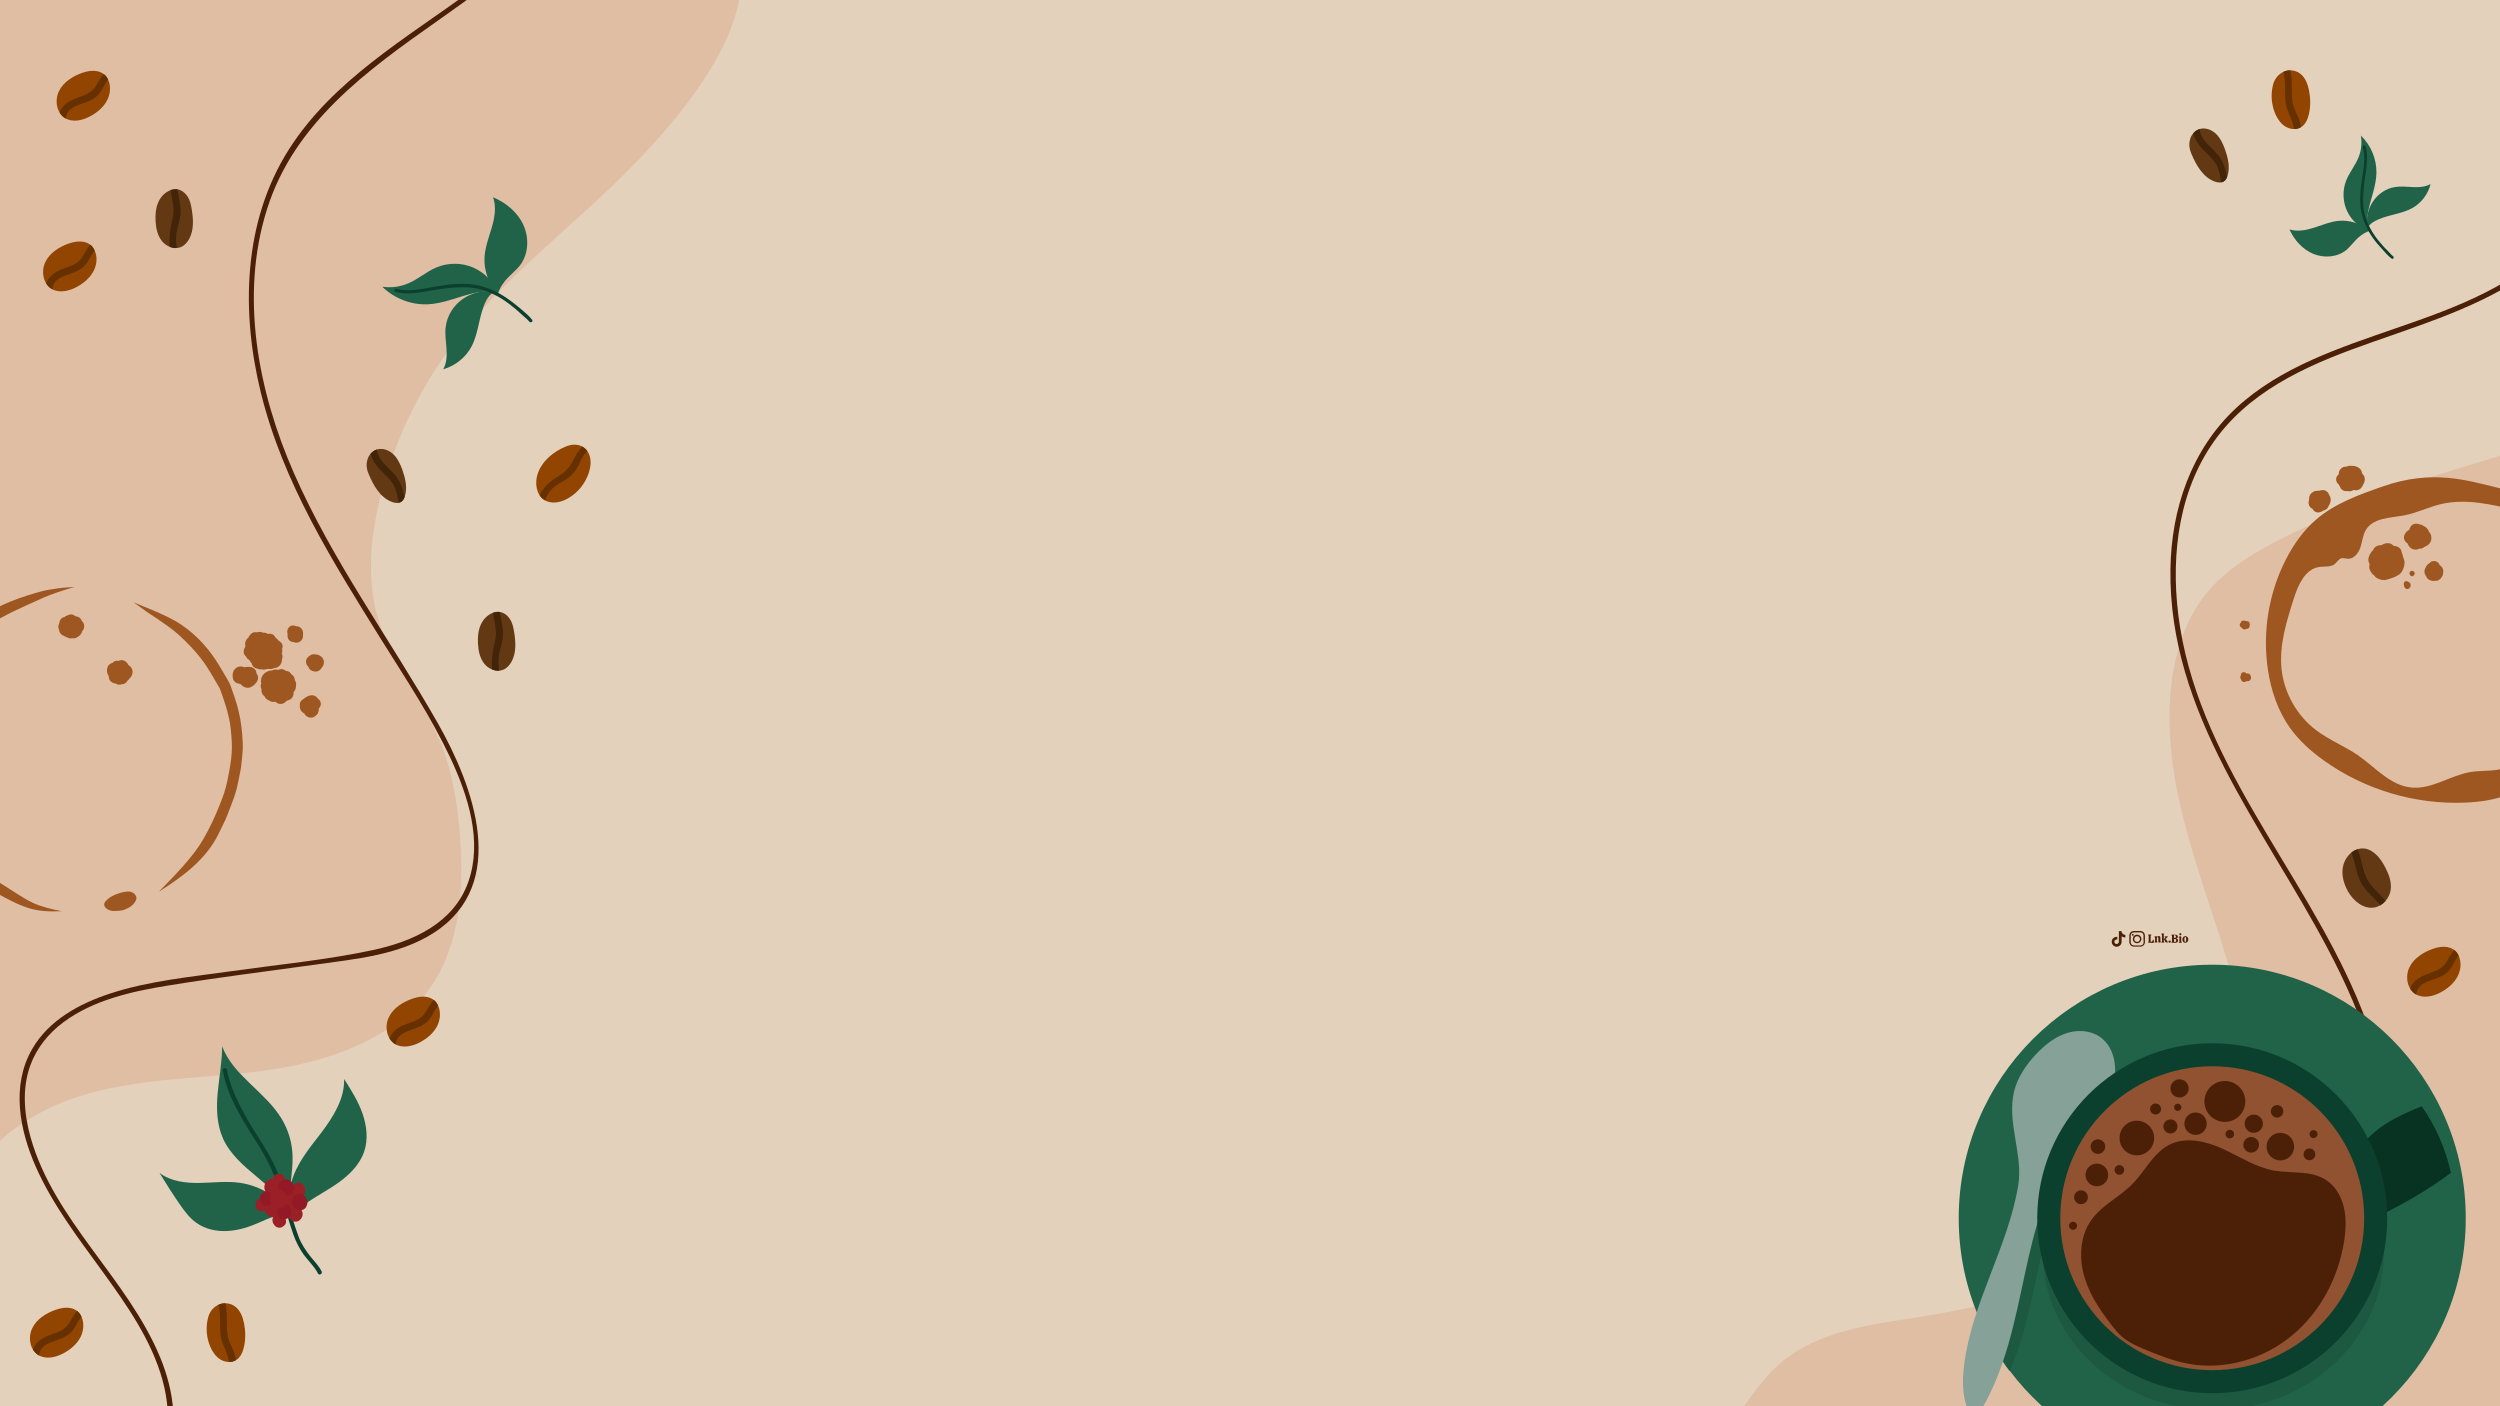 <?xml version="1.0" encoding="utf-8"?>
<!-- Generator: Adobe Illustrator 26.2.1, SVG Export Plug-In . SVG Version: 6.00 Build 0)  -->
<svg version="1.1" id="Layer_2_00000118398579397347052050000011679504939317127343_"
	 xmlns="http://www.w3.org/2000/svg" xmlns:xlink="http://www.w3.org/1999/xlink" x="0px" y="0px" viewBox="0 0 1920 1080"
	 style="enable-background:new 0 0 1920 1080;" xml:space="preserve">
<style type="text/css">
	.st0{clip-path:url(#XMLID_00000129165634709915972560000016991951656486844350_);}
	.st1{fill:#4C2007;}
	.st2{fill:#DFBEA4;}
	.st3{fill:#9E5720;}
	.st4{fill:none;}
	.st5{fill:#914500;}
	.st6{clip-path:url(#SVGID_00000018195417227411388850000007162028632600952715_);}
	.st7{fill:#663000;}
	.st8{clip-path:url(#SVGID_00000073721200077241618940000005806714367574151832_);}
	.st9{clip-path:url(#SVGID_00000164483318533014682850000005033781952020546220_);}
	.st10{fill:#633914;}
	.st11{clip-path:url(#SVGID_00000109722289017741384090000011974058769397705130_);}
	.st12{fill:#422409;}
	.st13{clip-path:url(#SVGID_00000044135658038746831790000013103073161322514335_);}
	.st14{clip-path:url(#SVGID_00000067949864780258859930000009932604396948155027_);}
	.st15{clip-path:url(#SVGID_00000148619077502134208060000006647021517025559682_);}
	.st16{clip-path:url(#SVGID_00000079472646606923750520000017895803699935424914_);}
	.st17{clip-path:url(#SVGID_00000028287289051294509840000016844447625002697644_);}
	.st18{clip-path:url(#SVGID_00000108308344767358431650000008384909964464850363_);}
	.st19{clip-path:url(#SVGID_00000132799627588085154620000008475466996308829085_);}
	.st20{fill:#216349;}
	.st21{fill:#0B402E;}
	.st22{fill:#9B1F26;}
	.st23{fill:#921925;}
	.st24{fill:#1D5941;}
	.st25{fill:#083322;}
	.st26{fill:#86A197;}
	.st27{fill:#905231;}
	.st28{clip-path:url(#SVGID_00000169536249699055780550000012062063690412191382_);}
	.st29{clip-path:url(#SVGID_00000078013312759622814590000004108114194987400839_);}
</style>
<g>
	<defs>
		<rect id="XMLID_00000144325237137571283440000001712611503971488188_" width="1920" height="1080"/>
	</defs>
	<use xlink:href="#XMLID_00000144325237137571283440000001712611503971488188_"  style="overflow:visible;fill:#E3D1BC;"/>
	<clipPath id="XMLID_00000116227542708260956190000015878489451602515881_">
		<use xlink:href="#XMLID_00000144325237137571283440000001712611503971488188_"  style="overflow:visible;"/>
	</clipPath>
	<g style="clip-path:url(#XMLID_00000116227542708260956190000015878489451602515881_);">
		<g id="Popular_Chips_1_">
			<g>
				<g>
					<path class="st1" d="M1649.9,723.9c-0.1-0.1-0.1-0.2-0.2-0.3c0-0.1,0-0.2,0-0.3c0.2,0,0.3,0,0.4-0.1s0.1-0.2,0.1-0.3v-4.2
						c0-0.2,0-0.3-0.1-0.3c-0.1-0.1-0.2-0.1-0.4-0.1c0-0.1,0-0.2,0-0.3s0.1-0.2,0.2-0.3h2.2c0.1,0.1,0.2,0.3,0.2,0.6
						c-0.2,0-0.4,0-0.5,0.1s-0.1,0.2-0.1,0.4v4.5h0.3c0.4,0,0.8-0.1,1-0.4s0.3-0.7,0.3-1.2h0.6c0.1,0.1,0.2,0.2,0.2,0.5
						c0.1,0.3,0.1,0.5,0.1,0.8c0,0.4-0.1,0.7-0.2,0.9s-0.4,0.3-0.7,0.3L1649.9,723.9L1649.9,723.9z"/>
					<path class="st1" d="M1659.6,723.6c-0.1,0.1-0.2,0.2-0.5,0.2c-0.2,0-0.4,0.1-0.7,0.1c-0.3,0-0.4,0-0.6-0.1
						c-0.1-0.1-0.2-0.2-0.2-0.5v-2.8c0-0.2,0-0.4-0.1-0.5s-0.2-0.2-0.4-0.2c-0.2,0-0.5,0.1-0.6,0.3v2.7c0,0.2,0,0.3,0.1,0.4
						c0.1,0.1,0.2,0.1,0.4,0.1c0,0.2-0.1,0.3-0.2,0.5h-2c-0.1-0.1-0.2-0.3-0.2-0.5c0.2,0,0.3,0,0.4-0.1s0.1-0.2,0.1-0.4v-2.6
						c0-0.2,0-0.3-0.1-0.3c-0.1-0.1-0.2-0.1-0.5-0.1v-0.4c0.2-0.1,0.5-0.2,0.8-0.3s0.6-0.1,0.8-0.1c0.1,0,0.2,0,0.3,0.1
						c0.1,0.1,0.1,0.2,0.1,0.5c0.2-0.2,0.3-0.3,0.6-0.5c0.2-0.1,0.5-0.2,0.8-0.2c0.4,0,0.8,0.1,1,0.3s0.3,0.6,0.3,1.1v2.5
						c0,0.3,0.1,0.5,0.4,0.5L1659.6,723.6z"/>
					<path class="st1" d="M1665,723.5c0,0.1-0.1,0.2-0.2,0.3s-0.3,0.1-0.6,0.1c-0.3,0-0.6-0.1-0.8-0.2c-0.2-0.1-0.4-0.3-0.5-0.5
						s-0.2-0.4-0.4-0.7c-0.1-0.3-0.2-0.5-0.3-0.7c-0.1-0.2-0.2-0.3-0.4-0.3v1.4c0,0.2,0,0.3,0.1,0.4c0.1,0.1,0.2,0.1,0.4,0.1
						c0,0.2-0.1,0.3-0.2,0.5h-2c-0.1-0.1-0.2-0.3-0.2-0.5c0.2,0,0.3,0,0.4-0.1s0.1-0.2,0.1-0.4V718c0-0.2,0-0.3-0.1-0.3
						c-0.1-0.1-0.2-0.1-0.5-0.1v-0.4c0.2-0.1,0.5-0.2,0.8-0.3s0.6-0.1,0.8-0.1c0.1,0,0.2,0,0.3,0.1c0.1,0.1,0.1,0.2,0.1,0.3v4l1-1
						c0.1-0.1,0.2-0.2,0.2-0.3s-0.1-0.2-0.2-0.2s-0.2-0.1-0.4-0.1c0-0.1,0-0.2,0.1-0.3c0-0.1,0.1-0.2,0.2-0.2h2
						c0.1,0.1,0.2,0.3,0.2,0.5c-0.1,0-0.3,0-0.3,0.1c-0.1,0-0.2,0.1-0.2,0.2l-1.4,1.4c0.2,0,0.4,0.1,0.6,0.2
						c0.2,0.1,0.3,0.3,0.4,0.5c0.2,0.3,0.2,0.4,0.2,0.4c0.2,0.4,0.4,0.6,0.4,0.7C1664.7,723.3,1664.8,723.4,1665,723.5L1665,723.5z"
						/>
					<path class="st1" d="M1666.9,723.8c-0.2,0.2-0.4,0.2-0.6,0.2c-0.3,0-0.5-0.1-0.7-0.2c-0.2-0.2-0.2-0.4-0.2-0.6
						c0-0.3,0.1-0.5,0.2-0.7c0.2-0.2,0.4-0.2,0.7-0.2c0.3,0,0.5,0.1,0.6,0.2c0.2,0.2,0.2,0.4,0.2,0.7
						C1667.1,723.4,1667,723.5,1666.9,723.8z"/>
					<path class="st1" d="M1669.4,724c-0.7,0-1.2,0-1.6,0c-0.1-0.2-0.2-0.4-0.2-0.6c0.2,0,0.3,0,0.4-0.1s0.1-0.2,0.1-0.3v-4.2
						c0-0.2,0-0.3-0.1-0.3c-0.1-0.1-0.2-0.1-0.4-0.1c0-0.2,0.1-0.4,0.2-0.6c0.3,0,0.8,0,1.6,0c0.3,0,0.5,0,0.6,0
						c0.9,0,1.6,0.2,2,0.4c0.4,0.3,0.6,0.7,0.6,1.1s-0.1,0.6-0.3,0.9c-0.2,0.2-0.5,0.4-0.9,0.6c0.5,0.1,0.9,0.3,1.1,0.5
						s0.3,0.6,0.3,1c0,1.2-0.9,1.8-2.7,1.8C1669.9,724,1669.7,724,1669.4,724z M1671.1,719.3c0-0.3-0.1-0.6-0.3-0.8
						c-0.2-0.2-0.5-0.3-0.8-0.3c-0.2,0-0.3,0-0.4,0v2.1c0.1,0,0.2,0,0.3,0C1670.7,720.4,1671.1,720,1671.1,719.3z M1671.3,722.3
						c0-0.4-0.1-0.7-0.3-0.9c-0.2-0.2-0.6-0.3-1-0.3h-0.3v2.3c0.2,0,0.3,0,0.4,0C1670.9,723.4,1671.3,723,1671.3,722.3z"/>
					<path class="st1" d="M1675.2,723c0,0.2,0,0.3,0.1,0.4c0.1,0.1,0.2,0.1,0.4,0.1c0,0.2-0.1,0.4-0.2,0.5h-2
						c-0.1-0.1-0.2-0.3-0.2-0.5c0.2,0,0.3,0,0.4-0.1s0.1-0.2,0.1-0.4v-2.6c0-0.2,0-0.3-0.1-0.4c-0.1-0.1-0.2-0.1-0.5-0.1v-0.4
						c0.1-0.1,0.4-0.2,0.7-0.3c0.3-0.1,0.6-0.1,0.9-0.1c0.1,0,0.2,0,0.3,0.1c0.1,0.1,0.1,0.2,0.1,0.3L1675.2,723L1675.2,723z
						 M1675.1,718.1c-0.2,0.2-0.4,0.2-0.6,0.2s-0.5-0.1-0.6-0.2c-0.2-0.1-0.2-0.4-0.2-0.6s0.1-0.5,0.2-0.6c0.2-0.2,0.4-0.2,0.6-0.2
						s0.5,0.1,0.6,0.2c0.2,0.2,0.2,0.4,0.2,0.6C1675.3,717.9,1675.3,718,1675.1,718.1z"/>
					<path class="st1" d="M1676.7,723.4c-0.4-0.4-0.6-1-0.6-1.8c0-0.5,0.1-1,0.3-1.4c0.2-0.4,0.4-0.7,0.8-0.9
						c0.3-0.2,0.7-0.3,1.2-0.3c0.4,0,0.8,0.1,1.1,0.3c0.3,0.2,0.6,0.5,0.8,0.8c0.2,0.4,0.3,0.8,0.3,1.3s-0.1,1-0.3,1.4
						c-0.2,0.4-0.5,0.7-0.8,0.9s-0.7,0.3-1.2,0.3C1677.6,724,1677.1,723.8,1676.7,723.4z M1678.8,723c0.1-0.2,0.2-0.7,0.2-1.3
						c0-0.5,0-1-0.1-1.3s-0.1-0.5-0.2-0.6s-0.2-0.2-0.4-0.2c-0.2,0-0.4,0.1-0.5,0.4s-0.2,0.7-0.2,1.3c0,0.5,0,1,0.1,1.2
						c0,0.3,0.1,0.5,0.2,0.6s0.2,0.2,0.4,0.2C1678.5,723.4,1678.7,723.3,1678.8,723z"/>
				</g>
			</g>
			<g>
				<path class="st1" d="M1647.3,721.1c0,0.8,0,1.6,0,2.3c0,0.5,0,0.9-0.2,1.3c-0.5,1.3-1.4,2-2.8,2.3c-0.1,0-0.2,0-0.4,0
					c-1.8,0-3.5,0-5.2,0c-1.4,0-2.9-1-3.3-2.7c0-0.2-0.1-0.5-0.1-0.7c0-1.7,0-3.4,0-5.1c0-0.5,0.1-1.1,0.4-1.6
					c0.6-1.2,1.6-1.8,3-1.9c1.3,0,2.7,0,4,0c0.4,0,0.8,0,1.2,0c1.6,0,3,1.2,3.3,2.8c0,0.3,0.1,0.6,0.1,0.8
					C1647.3,719.5,1647.3,720.4,1647.3,721.1L1647.3,721.1z M1646.2,721.1L1646.2,721.1c0-0.8,0-1.6,0-2.4c0-0.2,0-0.3,0-0.5
					c-0.2-1-0.7-1.7-1.6-2c-0.3-0.1-0.5-0.1-0.8-0.1c-1.7,0-3.3,0-4.9,0c-0.2,0-0.4,0-0.6,0.1c-0.9,0.2-1.5,0.7-1.8,1.6
					c-0.1,0.2-0.1,0.4-0.1,0.7c0,0.4,0,0.7,0,1.1c0,1.1,0,2.3,0,3.4c0,0.3,0,0.6,0,0.9c0.1,0.7,0.4,1.2,0.9,1.7
					c0.5,0.3,1,0.5,1.6,0.5c1.6,0,3.2,0,4.9,0c0.1,0,0.2,0,0.2,0c1,0,1.9-0.7,2.2-1.7c0.1-0.2,0.1-0.5,0.1-0.8
					C1646.2,722.9,1646.2,722,1646.2,721.1z"/>
				<path class="st1" d="M1644.6,721.1c0,1.6-1.3,3.3-3.3,3.3c-1.9,0-3.3-1.5-3.3-3.3c0-1.9,1.5-3.3,3.3-3.3
					C1643.3,717.9,1644.6,719.5,1644.6,721.1z M1641.3,723.4c1.1,0,2.2-0.8,2.2-2.2c0-1.2-1-2.2-2.2-2.2c-0.9,0-2.2,0.8-2.2,2.2
					S1640.2,723.4,1641.3,723.4z"/>
				<path class="st1" d="M1638.7,718c0,0.4-0.3,0.7-0.7,0.7c-0.4,0-0.7-0.2-0.7-0.7c0-0.4,0.3-0.7,0.7-0.8
					C1638.4,717.3,1638.7,717.5,1638.7,718z"/>
			</g>
			<path class="st1" d="M1632.3,720c-1,0-2-0.3-2.9-0.9v4.2c0,2.1-1.7,3.8-3.8,3.8c-2.1,0-3.8-1.7-3.8-3.8s1.7-3.8,3.8-3.8
				c0.2,0,0.3,0,0.5,0v2.1c-0.9-0.3-1.9,0.2-2.2,1.1c-0.3,0.9,0.2,1.9,1.1,2.2s1.9-0.2,2.2-1.1c0.1-0.2,0.1-0.4,0.1-0.5v-8.2h2.1
				c0,0.2,0,0.4,0,0.5l0,0c0.1,0.8,0.6,1.5,1.3,1.9c0.5,0.3,1,0.5,1.6,0.5L1632.3,720L1632.3,720L1632.3,720z"/>
		</g>
		<path class="st2" d="M486.8,126.4c-46.5,47.6-101.5,87.4-141,140.9c-25.8,34.9-44.4,75-54.4,117.2c-7,29.6-9.7,61-1.2,90.1
			c10,33.9,34.1,61.7,47.6,94.4c9.8,23.6,13.8,49.3,15.6,74.8c2.8,39.4-0.2,81.3-22.4,113.9c-26.9,39.5-76.4,57-123.6,63.9
			c-47.3,6.9-96,5.6-141.9,18.9c-45.9,13.3-90.6,46-99.4,93c-2.1,11-2.8,23.8-11.8,30.6c-8.8,6.6-21.4,4-31.4-0.6
			c-28.7-13.4-49.1-40.7-60.6-70.2s-15.1-61.4-17.8-93c-9.4-108.1-10.3-217.1,1-325c9-85.3,25.6-170.2,24.1-256
			c-1-58.1-10.3-116-27.5-171.4c-5-16-10.2-34.8-0.1-48.1c6.1-8,16.2-11.7,25.8-14.7c118.3-37.8,243-50.5,366.7-50.8
			c62.2-0.2,124.4,2.7,186.5,7c31.4,2.2,62.8,4.7,94.2,7.4c22.3,1.9,48-1.3,52.7,25.2C577.4,26,519.4,93,486.8,126.4z"/>
		<path class="st2" d="M2050.2,179.8c-8.4,46.5-18.5,96.1-52.3,129c-29.9,29.1-72.7,39.5-112.7,51.8
			c-43.3,13.2-85.6,29.9-126.3,49.8c-24.2,11.8-48.6,25.4-65.3,46.5c-15.4,19.5-23.2,44.2-26,69c-10.1,86.5,34.8,168.7,54.2,253.6
			c10.7,46.9,12.5,100.1-15.8,139.1c-22.6,31.1-60,47.3-96.4,59.6c-43.5,14.6-88.3,25.6-133.6,32.9c-38.2,6.1-79.4,10.6-108.7,35.8
			c-22.5,19.4-34.6,48.3-55.6,69.3c-32.8,32.9-82,41.8-127.9,49.1c53.9-1.1,107.7-2.2,161.6-3.2c205.7-4.1,411.9-8.2,617,8.9
			c60-294.7-34.8-609.2,51.8-897.2"/>
		<g>
			<path class="st3" d="M122.2,476.2c3,2.1,9.8,6.6,15,11.3c6.9,6.3,13.5,13.3,17.3,18.4c5.4,7,9.5,14.8,14,22.3
				c0.1,0.2,0.2,0.4,0.3,0.6c0.8,1.9,1.4,3.9,2.1,5.8c1.3,3.9,2.7,7.8,3.7,11.7c2,7.8,2.4,10.6,3.1,18.8c1.2,13.2-0.5,21.1-3,34.2
				c-1.8,8.2-3.1,11.6-5.8,18.4c-3.6,9.3-7.9,18.3-12.9,27c-7.7,13.4-21.3,27.1-34,40.1c18-11.3,36.1-24.6,45.7-44.1
				c1.9-3.8,3.7-7.7,5.6-11.5c1.4-3.6,2.8-7.1,4.2-10.7c1.7-4.3,3.3-8.8,4.4-13.3c1-4,1.7-8,2.5-12c0.5-2.4,0.9-4.7,1.1-7.1
				c0.6-5.4,1.2-10.8,0.9-16.2c-0.4-7.8-1.2-15.5-3-23.1c-1.6-7.1-4.1-13.9-6.5-20.7c-1.1-2.6-2.6-4.9-4-7.3c-1.5-2.5-2.9-5-4.4-7.4
				c-7.3-12.3-17-23.3-28.8-31.3c-7.1-4.9-15.1-8.3-23-11.7c-4.7-2-9.3-3.9-14.1-5.8C109,467.4,115.5,471.9,122.2,476.2z"/>
			<path class="st3" d="M-63.6,592.7c-0.6,8.2,1.6,16.2,4.1,24c2.3,7.5,5.8,14.6,10,21.3c2,3.7,4.3,7.2,6.7,10.6
				c4,5.6,8.1,11.2,12.8,16.1c8.1,8.3,17.4,15.3,27.4,21.2c8.2,4.5,16.5,9.1,25.5,11.8c7.9,2.3,16.3,2.5,24.5,2.1
				c-7.5-1.5-15.1-3.2-22.1-6.4c-4.2-2-8.2-4.4-12.1-6.9c-4.3-2.7-8.5-5.5-12.8-8.2c-5.8-4-7.1-4.6-12.7-8.9
				c-5.1-4.2-10.2-8.5-14.5-13.5c-2.4-2.8-9.1-11.6-13-17.8c-2.7-4.5-5.8-8.6-8.5-13.1c-2.7-4.3-5-8.8-7.1-13.4
				c-2-4.1-2.9-5.9-4.6-10.6c-0.7-2.1-1.2-4.3-1.7-6.5c-0.3-1.9-0.7-3.9-1.4-5.7c-0.3-0.9-0.6-1.7-0.9-2.6
				C-63.9,588.3-63.5,590.5-63.6,592.7z"/>
			<path class="st3" d="M-46.3,505.2c-6.1,8.6-9.7,18.7-12.5,28.8c-1.6,6-3.2,12.1-3.6,18.3c1.5-4.8,3.7-9.3,5.8-13.9
				c3.8-8.1,7.9-16.1,12.9-23.6c4.2-6.3,15-18.5,23-26.1c3.3-2.9,14-10.1,21.1-14c8.1-4.5,11.9-6,20.1-9.9c5.1-2.3,10.9-4.9,13.3-6
				c6.9-2.8,14-5.3,21.1-7.3c0.8-0.2,1.6-0.5,2.3-0.7c-1.6,0.1-3.2,0.2-4.8,0.3c-5.2,0.2-10.2,1.1-15.3,1.9c-3.5,0.6-7,1.6-10.4,2.6
				c-8.4,2.5-16.8,5.3-24.7,9c-9.2,4.4-17.7,10.1-25.9,16.2c-3.5,2.7-6.4,6-9.4,9.1C-38.2,494.6-42.6,499.7-46.3,505.2z"/>
			<path class="st3" d="M80.4,693.1c-1,1.8,0.1,3.9,1.7,4.9c2,1.5,4.6,1.8,6.9,1.6c1.6-0.1,3.2-0.1,4.7-0.4c1.4-0.2,2.7-0.9,4-1.5
				c1.1-0.5,2.2-1.1,3.2-1.9c1.8-1.6,3.7-3.6,3.9-6.1c-0.3-3.4-3.8-5.3-6.9-5c-3,0-11.3,2.3-15,5.7
				C81.8,691.3,80.9,692.2,80.4,693.1z"/>
			<path class="st3" d="M82.9,511.7c-0.9,1.7-0.9,3.7-0.4,5.5c0.2,0.7,0.6,1.5,1,2.1c0,2.6,1.5,4.8,4.3,5.5c0.3,0.1,0.6,0.1,0.9,0.1
				c1.4,1,3.2,1.3,4.8,0.6c0.3,0,0.6,0,0.9-0.1c1.6-0.1,2.7-1.3,3.5-2.6c0.7-0.5,1.2-1.2,1.7-1.9c0.6-0.5,1.1-1.2,1.5-1.9
				c0.1-0.2,0.2-0.4,0.2-0.6c1.1-2.3,0.5-5.1-1.7-7c-0.3-0.3-0.7-0.5-1.1-0.8c-1.1-2.8-4.4-4.6-7.3-3.1c-0.1,0-0.2,0.1-0.2,0.1
				c-1.2-0.3-2.5-0.1-3.6,0.6c-0.4,0.3-0.8,0.6-1.1,1C84.9,509.4,83.7,510.3,82.9,511.7z"/>
			<path class="st3" d="M45.5,478.9c-0.9,1.4-1,3.1-0.1,4.9c0,0.4,0.1,0.8,0.2,1.2c0.4,1.3,1.4,2.3,2.6,3c0.3,0.2,0.6,0.3,1,0.4
				c0.7,0.5,1.5,0.9,2.4,1.1c0.9,0.6,2,0.9,3.1,0.8c0.3,0,0.6-0.1,0.9-0.1c1.4,0.2,2.8,0,3.9-1c1.2-0.5,2.1-1.4,2.8-2.6
				c0,0,0-0.1,0.1-0.1c0.4-0.5,0.6-1.1,0.7-1.7c0.7-0.7,1.3-1.7,1.5-2.7c0.4-2.2-0.4-4.1-1.8-5.3c-0.2-0.6-0.5-1.1-0.9-1.6
				c-0.7-1-1.9-1.5-3-1.7c-0.4-0.2-0.7-0.3-1.1-0.4c-0.2-0.2-0.4-0.3-0.6-0.4c-1.6-1.2-3.6-1.1-5.2-0.1c-0.6,0.1-1.1,0.4-1.6,0.6
				c-0.3,0.2-0.6,0.4-0.8,0.7C47.1,474.2,45.7,476.3,45.5,478.9z"/>
			<path class="st3" d="M200.5,521.9c-0.2,1-0.1,1.9,0.2,2.8c-0.4,0.9-0.6,2-0.4,3c0.1,0.5,0.2,1,0.5,1.5c0,0.3-0.1,0.5,0,0.8
				c-0.1,1.9,0.8,3.7,2.3,4.7c0.6,1.6,2,2.7,3.6,3.3c1.3,1,3.1,1.4,4.8,0.9c0.1,0.1,0.2,0.2,0.3,0.3c2.5,2.3,6.3,1.7,8.1-0.8
				c0.4-0.1,0.8-0.3,1.1-0.5c0.7-0.2,1.4-0.4,2-0.8c1.7-1.1,2.7-3.3,2.4-5.3c0.7-0.9,1.3-1.8,1.6-2.8c0.3-1.7,0.7-3.4,0.2-5.1
				c-0.2-0.6-0.5-1-0.8-1.5c0-0.5-0.1-1-0.2-1.5c-0.4-1.3-1.3-2.4-2.5-3.1c-0.6-1.2-1.6-2.1-3.1-2.4c-0.3-0.1-0.7-0.1-1-0.1
				c-0.6-0.6-1.5-1.1-2.4-1.3c-1.3-0.3-2.6,0-3.7,0.5c-1.5-0.6-3.2-0.3-4.6,0.4c-0.7,0-1.5,0.2-2.2,0.3
				C203.5,516.1,200.9,518.7,200.5,521.9z"/>
			<path class="st3" d="M190.9,489.3c-0.1,0.2-0.2,0.3-0.3,0.5c-1.9,1.5-2.8,4.2-2.1,6.5c-0.5,1-1,2-1.3,3.1
				c-0.4,1.7,0.2,3.5,1.5,4.6c0.1,0.1,0.2,0.2,0.3,0.3c0.3,0.7,0.8,1.4,1.4,1.9c0.4,0.3,0.8,0.6,1.2,0.8c0.3,0.8,0.8,1.6,1.5,2.2
				c0,0,0,0,0.1,0c0.3,2,1.8,3.7,3.9,4.2c0.2,0,0.5,0.1,0.7,0.1c0.7,0.4,1.6,0.6,2.4,0.6c0.2,0,0.4,0,0.6-0.1c1.1,0.4,2.2,0.4,3.3,0
				c0.6,0,1.3-0.2,1.9-0.4c1.5,0.4,3.1,0.3,4.4-0.5c0.1,0,0.2,0,0.3,0c3.3-0.2,5.9-3.1,5.8-6.4c0.7-1.7,0.7-3.3-0.1-4.7
				c0.1-0.3,0.3-0.7,0.3-1v-0.1c0.2-0.8,0.2-1.6-0.1-2.4l0,0c0.3-0.5,0.4-1.1,0.4-1.6c0.3-2.2-1.2-4-3.1-4.9
				c-0.5-0.8-1.1-1.4-1.8-1.9c-0.2-0.1-0.4-0.2-0.5-0.3c-0.2-0.5-0.4-1-0.8-1.4c-0.6-0.9-1.6-1.3-2.5-1.6c-0.8-0.2-1.6-0.1-2.4,0.1
				c-1.2-0.8-2.5-1.1-3.9-1c-1.4-0.7-3.1-0.8-4.6-0.3c-0.4,0-0.8-0.1-1.3-0.1C193.7,485.5,191.9,487.3,190.9,489.3z"/>
			<path class="st3" d="M180.5,513.7c-1.9,2-2.2,4.9-1.6,7.5c0.6,2.4,2.9,3.8,5.2,4c0.2,0,0.5,0.1,0.7,0.2c2.2,2.8,5.8,3.7,8.6,1.9
				c0.3-0.1,0.6-0.3,1-0.6c1.4-1.2,2.9-2.7,3.5-4.4c0.7-1.8,0.3-3.7-0.9-5c-0.1-3.4-3-5.5-6.6-5.1c-0.9-0.1-1.9,0-2.8,0.3
				C185.3,511.3,182.4,511.7,180.5,513.7z"/>
			<path class="st3" d="M230.3,540.2c-0.1,0.7-0.1,1.4,0,2.1c0,0,0,0,0,0.1c-0.2,2.3,1.3,4.6,3.4,5.5c0.3,0.7,0.7,1.3,1.3,1.8
				c2.6,2.2,5.9,1.8,7.7-0.3c0.9-0.6,1.5-1.5,1.8-2.7c0.3-0.8,0.4-1.6,0.3-2.5c2.4-2.4,2.1-5.9-0.8-7.8c-1-1.7-3.1-2.7-5.2-2.4
				c-2.2,0.2-4.1,1.5-5.8,2.9C231.6,537.6,230.6,538.8,230.3,540.2z"/>
			<path class="st3" d="M235.9,505.4c-1.5,1.9-1,5.1,0.9,6.6c0.3,1.5,1.5,2.9,3.5,3.4c2.9,1.1,5.6-0.3,6.9-2.8
				c2.2-2.2,2.1-6.1-0.3-8.2c-1-0.8-2.2-1.5-3.6-1.7c-0.2,0-0.5,0-0.7-0.1c-1.4-0.3-2.9-0.2-4.1,0.5
				C237.5,503.8,236.5,504.5,235.9,505.4z"/>
			<path class="st3" d="M220.7,486.1c0.1,0.5,0.1,0.9,0.2,1.4c-0.5,2.6,1.3,5.5,4.4,5.6c3.6,1.7,7.9-1.2,7.4-5.2
				c0.3-2,0-4.1-1.6-5.6c-1.1-1-2.4-1.4-3.8-1.4c-0.5-0.3-1.2-0.5-1.8-0.5C222.6,479.9,220,483.2,220.7,486.1z"/>
		</g>
		<g>
			<g>
				<path class="st1" d="M464.7-162.6C464-95.8,411.9-44,361.6-7C312,29.4,255.7,61.6,221.9,114.7c-35.3,55.5-36.9,124.8-21.5,187.1
					c16.9,68.8,55.1,129.6,92.2,189.1c18.6,29.7,38.3,59.4,53.3,91.2c13.5,28.7,24.8,63.8,13.8,95.1c-11.2,31.9-42.7,45.9-73.5,52.5
					c-35.7,7.6-72.6,11.1-108.8,16.2c-31,4.4-62.8,7.3-92.7,17.1c-23.6,7.7-47.1,20.4-59.9,42.5c-16.4,28.2-9.8,62.3,2.7,90.6
					c12.9,29.2,32.6,54.7,51.2,80.4c18.5,25.5,37.6,52.6,46.1,83.4c8.2,29.6,6,66.3-21.8,85.1c-27.4,18.5-65.5,14.3-96.6,11.1
					c-37.3-3.8-74.1-11.7-109.7-23.3c-17.9-5.9-35.5-12.7-52.7-20.4c-2.3-1-4.4,2.4-2,3.5c34.1,15.3,69.8,27.2,106.4,35.1
					c34.3,7.4,70.6,12.8,105.8,11.4c28.1-1.1,57.8-10.1,71.3-37.1c12.9-25.8,8.1-57.4-2.6-83.1c-25.1-60.5-81.1-104.5-99.3-168.3
					c-5.1-18-6.8-37.6-0.4-55.5c4.9-13.5,14.1-24.9,25.6-33.4c22.8-16.9,52-23.5,79.6-28c37.9-6.2,76-10.9,114-16.2
					c30.6-4.3,63.9-7.2,90.6-24.3c58.7-37.6,30.6-112.9,3.3-161c-36.5-64.2-80.7-124.2-110.5-192C198.3,301,184,227.6,205,160.9
					c20.8-66.5,77-106.9,131.2-145c50-35.1,103.7-75,124.8-135c4.9-14,7.5-28.7,7.6-43.5C468.7-165.1,464.7-165.1,464.7-162.6
					L464.7-162.6z"/>
			</g>
		</g>
		<g>
			<g>
				<path class="st1" d="M2038,53.5c-9.4,48.8-34,94.1-69.6,128.7c-17.7,17.3-38,31.6-60.1,42.7c-21.8,11-44.9,19.1-68,27.1
					c-43.2,15-88.8,29.7-123,61.4c-34.4,32-49.8,77.6-50.4,123.8c-1.6,110.8,71.6,198.1,120.7,291.2c27.2,51.5,51.1,111.9,36.8,171
					c-12.3,50.5-49.9,90.8-90.9,120.7c-47.2,34.3-100.9,58.1-154,81.5c-43.2,19-94.7,47.2-95.8,101.1c-0.2,10.7,2.2,21,7.3,30.5
					c1.2,2.3,4.7,0.3,3.5-2c-12.4-23-6.2-50.8,7.9-71.6c15.4-22.7,40.5-36.7,64.8-48c52.3-24.4,105.7-45.9,154-78
					c40.7-27,79-62.1,98.6-107.7c22.4-52.1,11.9-108.7-9.5-159.2c-42.3-99.8-123.7-183.9-137.4-294.8c-5.8-47.3,0.8-98,30.3-136.8
					c29.4-38.7,75.6-57.3,120-72.8c44.7-15.7,90.2-30,128-59.5c37.3-29.1,65.9-69.1,81.5-113.7c3.9-11.2,7-22.7,9.2-34.4
					C2042.4,52.1,2038.5,51,2038,53.5L2038,53.5z"/>
			</g>
		</g>
		<rect y="-1.3" class="st4" width="1920" height="1080"/>
		<g>
			<path class="st5" d="M63.3,55.9c-7.4,2.6-14.6,7.1-18,14.1c-3.5,7-1.9,16.8,4.8,20.8c5.8,3.4,13.3,1.7,19.2-1.5
				c5.4-2.9,10.3-7,13.1-12.5c2.7-5.5,3-12.4-0.4-17.5C78.5,54.3,71.7,53,63.3,55.9z"/>
			<g>
				<g>
					<g>
						<defs>
							<path id="SVGID_1_" d="M63.3,55.9c-7.4,2.6-14.6,7.1-18,14.1c-3.5,7-1.9,16.8,4.8,20.8c5.8,3.4,13.3,1.7,19.2-1.5
								c5.4-2.9,10.3-7,13.1-12.5c2.7-5.5,3-12.4-0.4-17.5C78.5,54.3,71.7,53,63.3,55.9z"/>
						</defs>
						<clipPath id="SVGID_00000150798078453646951410000000447790940802496642_">
							<use xlink:href="#SVGID_1_"  style="overflow:visible;"/>
						</clipPath>
						<g style="clip-path:url(#SVGID_00000150798078453646951410000000447790940802496642_);">
							<g>
								<path class="st7" d="M50.4,92.6c0.1-10.7,9.5-11.4,17.5-14.8c3.7-1.6,6.7-3.5,9-6.8c2.9-4,4.3-9.4,8.8-12
									c3-1.8,0.3-6.4-2.7-4.7c-4.5,2.7-6.5,7-9.1,11.3c-3.2,5.5-7.6,7.1-13.4,9.1c-9,3.1-15.5,7.4-15.6,17.8
									C45,96.1,50.4,96.1,50.4,92.6L50.4,92.6z"/>
							</g>
						</g>
					</g>
				</g>
			</g>
		</g>
		<g>
			<path class="st5" d="M42.8,1005.9c-7.4,2.6-14.6,7.1-18,14.1c-3.5,7-1.9,16.8,4.8,20.8c5.8,3.4,13.3,1.7,19.2-1.5
				c5.4-2.9,10.3-7,13.1-12.5c2.7-5.5,3-12.4-0.4-17.5S51.2,1002.9,42.8,1005.9z"/>
			<g>
				<g>
					<g>
						<defs>
							<path id="SVGID_00000103267217874454041180000010478049098710088112_" d="M42.8,1005.9c-7.4,2.6-14.6,7.1-18,14.1
								c-3.5,7-1.9,16.8,4.8,20.8c5.8,3.4,13.3,1.7,19.2-1.5c5.4-2.9,10.3-7,13.1-12.5c2.7-5.5,3-12.4-0.4-17.5
								S51.2,1002.9,42.8,1005.9z"/>
						</defs>
						<clipPath id="SVGID_00000109737844332192244780000018194392504319752126_">
							<use xlink:href="#SVGID_00000103267217874454041180000010478049098710088112_"  style="overflow:visible;"/>
						</clipPath>
						<g style="clip-path:url(#SVGID_00000109737844332192244780000018194392504319752126_);">
							<g>
								<path class="st7" d="M29.9,1042.6c0.1-10.7,9.5-11.4,17.5-14.8c3.7-1.6,6.7-3.5,9-6.8c2.9-4,4.3-9.4,8.8-12
									c3-1.8,0.3-6.4-2.7-4.7c-4.5,2.7-6.5,7-9.1,11.3c-3.2,5.5-7.6,7.1-13.4,9.1c-9,3.1-15.5,7.4-15.6,17.8
									C24.5,1046,29.9,1046,29.9,1042.6L29.9,1042.6z"/>
							</g>
						</g>
					</g>
				</g>
			</g>
		</g>
		<g>
			<path class="st5" d="M159.7,1012.4c-1.8,7.3-1.1,15.1,1.8,21.9c1.7,3.9,4.2,7.6,7.8,9.8s8.5,2.7,12.1,0.4c3.4-2.1,5.1-6.2,6-10.2
				c1.3-5.9,1.2-12.1,0-18.1c-1-5-3-10.1-7.1-13c-3.4-2.4-8-3-11.9-1.4C164.5,1003.3,161,1006.8,159.7,1012.4z"/>
			<g>
				<g>
					<g>
						<defs>
							<path id="SVGID_00000166667196836228640400000014853350216310438310_" d="M159.7,1012.4c-1.8,7.3-1.1,15.1,1.8,21.9
								c1.7,3.9,4.2,7.6,7.8,9.8s8.5,2.7,12.1,0.4c3.4-2.1,5.1-6.2,6-10.2c1.3-5.9,1.2-12.1,0-18.1c-1-5-3-10.1-7.1-13
								c-3.4-2.4-8-3-11.9-1.4C164.5,1003.3,161,1006.8,159.7,1012.4z"/>
						</defs>
						<clipPath id="SVGID_00000009563218734343052960000000205671836262174593_">
							<use xlink:href="#SVGID_00000166667196836228640400000014853350216310438310_"  style="overflow:visible;"/>
						</clipPath>
						<g style="clip-path:url(#SVGID_00000009563218734343052960000000205671836262174593_);">
							<g>
								<path class="st7" d="M167.4,1000.6c2.8,8.7,0.7,17.7,2.3,26.6c0.7,3.6,2.1,6.6,3.6,9.9c2,4.4,2.5,8.5,3.5,13.2
									c0.7,3.4,5.9,2,5.2-1.4c-0.9-4-1.1-7.8-2.7-11.6c-1.6-3.8-3.7-7.3-4.4-11.4c-1.6-8.9,0.5-17.8-2.3-26.6
									C171.6,995.8,166.4,997.2,167.4,1000.6L167.4,1000.6z"/>
							</g>
						</g>
					</g>
				</g>
			</g>
		</g>
		<g>
			<path class="st10" d="M1810.9,652.1c-6.1,1.8-10.5,7.7-11.6,14s0.8,12.8,3.9,18.4c4.1,7.3,11.7,13.7,20,12.5
				c6.7-1,12.1-7.2,12.9-14c0.7-5.7-1.4-11.3-4-16.4c-2-3.9-4.3-7.7-7.5-10.5C1821.3,653.1,1816.7,650.4,1810.9,652.1z"/>
			<g>
				<g>
					<g>
						<defs>
							<path id="SVGID_00000132061273379226936130000018047979437840673948_" d="M1810.9,652.1c-6.1,1.8-10.5,7.7-11.6,14
								s0.8,12.8,3.9,18.4c4.1,7.3,11.7,13.7,20,12.5c6.7-1,12.1-7.2,12.9-14c0.7-5.7-1.4-11.3-4-16.4c-2-3.9-4.3-7.7-7.5-10.5
								C1821.3,653.1,1816.7,650.4,1810.9,652.1z"/>
						</defs>
						<clipPath id="SVGID_00000088837892833221408130000006385154398316799890_">
							<use xlink:href="#SVGID_00000132061273379226936130000018047979437840673948_"  style="overflow:visible;"/>
						</clipPath>
						<g style="clip-path:url(#SVGID_00000088837892833221408130000006385154398316799890_);">
							<g>
								<path class="st12" d="M1804.9,652.6c4,8.1,4.1,17.5,8.5,25.5c4.2,7.8,12.2,12.6,16.7,20.3c1.8,3,6.4,0.3,4.7-2.7
									c-4.5-7.6-12.5-12.5-16.7-20.3c-4.3-7.9-4.4-17.4-8.5-25.5C1808.1,646.8,1803.4,649.5,1804.9,652.6L1804.9,652.6z"/>
							</g>
						</g>
					</g>
				</g>
			</g>
		</g>
		<g>
			<path class="st10" d="M133.4,145.4c-5.1,0.8-9.4,4.7-11.6,9.4s-2.6,10-2.3,15.2c0.3,5.4,1.5,11,4.9,15.2s9.4,6.6,14.4,4.6
				c2.9-1.2,5-3.6,6.5-6.3c3.7-6.8,3.2-14.9,2-22.5c-0.6-3.6-1.3-7.3-3.4-10.3S138.2,144.7,133.4,145.4z"/>
			<g>
				<g>
					<g>
						<defs>
							<path id="SVGID_00000038413249761837120200000009325370650309887621_" d="M133.4,145.4c-5.1,0.8-9.4,4.7-11.6,9.4
								s-2.6,10-2.3,15.2c0.3,5.4,1.5,11,4.9,15.2s9.4,6.6,14.4,4.6c2.9-1.2,5-3.6,6.5-6.3c3.7-6.8,3.2-14.9,2-22.5
								c-0.6-3.6-1.3-7.3-3.4-10.3S138.2,144.7,133.4,145.4z"/>
						</defs>
						<clipPath id="SVGID_00000042001810697959034450000010331835845201863831_">
							<use xlink:href="#SVGID_00000038413249761837120200000009325370650309887621_"  style="overflow:visible;"/>
						</clipPath>
						<g style="clip-path:url(#SVGID_00000042001810697959034450000010331835845201863831_);">
							<g>
								<path class="st12" d="M136.3,193.3c-1.1-5.5-1.5-10.8-0.4-16.3c0.8-3.9,2.1-7.6,2.6-11.5c1.2-8.4-2.5-16.2-2.5-24.6
									c0-3.5-5.4-3.5-5.4,0c0,4.3,0.9,8.4,1.8,12.7c1.1,5.4,1.2,10-0.1,15.4c-2.1,8.9-3,16.6-1.2,25.7
									C131.7,198.1,136.9,196.7,136.3,193.3L136.3,193.3z"/>
							</g>
						</g>
					</g>
				</g>
			</g>
		</g>
		<g>
			<path class="st5" d="M316.7,767c-7.4,2.6-14.6,7.1-18,14.1c-3.5,7-1.9,16.8,4.8,20.8c5.8,3.4,13.3,1.7,19.2-1.5
				c5.4-2.9,10.3-7,13.1-12.5c2.7-5.5,3-12.4-0.4-17.5C331.9,765.3,325,764,316.7,767z"/>
			<g>
				<g>
					<g>
						<defs>
							<path id="SVGID_00000016774684858098288070000009820059812999620772_" d="M316.7,767c-7.4,2.6-14.6,7.1-18,14.1
								c-3.5,7-1.9,16.8,4.8,20.8c5.8,3.4,13.3,1.7,19.2-1.5c5.4-2.9,10.3-7,13.1-12.5c2.7-5.5,3-12.4-0.4-17.5
								C331.9,765.3,325,764,316.7,767z"/>
						</defs>
						<clipPath id="SVGID_00000028310453633272747550000003808663957559022219_">
							<use xlink:href="#SVGID_00000016774684858098288070000009820059812999620772_"  style="overflow:visible;"/>
						</clipPath>
						<g style="clip-path:url(#SVGID_00000028310453633272747550000003808663957559022219_);">
							<g>
								<path class="st7" d="M303.8,803.7c0.1-10.7,9.5-11.4,17.5-14.8c3.7-1.6,6.7-3.5,9-6.8c2.9-4,4.3-9.4,8.8-12
									c3-1.8,0.3-6.4-2.7-4.7c-4.5,2.7-6.5,7-9.1,11.3c-3.2,5.5-7.6,7.1-13.4,9.1c-9,3.1-15.5,7.4-15.6,17.8
									C298.4,807.1,303.8,807.1,303.8,803.7L303.8,803.7z"/>
							</g>
						</g>
					</g>
				</g>
			</g>
		</g>
		<g>
			<path class="st5" d="M434.6,342.9c-9.6,3.9-18.4,11.2-21.7,21.1c-2.3,7.1-1.1,16,5.2,20c5.7,3.6,13.5,1.8,19.2-1.9
				c6.9-4.3,12.2-11,14.8-18.7c1.7-5.1,2.3-10.9-0.2-15.6C449.5,343,443.2,339.4,434.6,342.9z"/>
			<g>
				<g>
					<g>
						<defs>
							<path id="SVGID_00000176763730268851730880000007997239144288450238_" d="M434.6,342.9c-9.6,3.9-18.4,11.2-21.7,21.1
								c-2.3,7.1-1.1,16,5.2,20c5.7,3.6,13.5,1.8,19.2-1.9c6.9-4.3,12.2-11,14.8-18.7c1.7-5.1,2.3-10.9-0.2-15.6
								C449.5,343,443.2,339.4,434.6,342.9z"/>
						</defs>
						<clipPath id="SVGID_00000134228381964730681120000009906647235600232872_">
							<use xlink:href="#SVGID_00000176763730268851730880000007997239144288450238_"  style="overflow:visible;"/>
						</clipPath>
						<g style="clip-path:url(#SVGID_00000134228381964730681120000009906647235600232872_);">
							<g>
								<path class="st7" d="M418.5,384.6c1.5-4.4,3.8-8.2,7.6-11c3.4-2.6,7.4-4.3,10.7-6.9c3.5-2.7,5.9-6.1,7.9-10.1
									c1.1-2.3,2.1-4.8,3.5-6.9c1.5-2.3,3.7-4.1,5.6-6.1c2.3-2.6-1.5-6.4-3.8-3.8c-3.5,3.9-6.5,7-8.8,11.8
									c-2.8,5.9-5.8,10-11.4,13.5c-7.8,4.8-13.4,9.2-16.4,18.2C412.2,386.4,417.4,387.9,418.5,384.6L418.5,384.6z"/>
							</g>
						</g>
					</g>
				</g>
			</g>
		</g>
		<g>
			<path class="st5" d="M1868.5,728.7c-7.4,2.6-14.6,7.1-18,14.1c-3.5,7-1.9,16.8,4.8,20.8c5.8,3.4,13.3,1.7,19.2-1.5
				c5.4-2.9,10.3-7,13.1-12.5c2.7-5.5,3-12.4-0.4-17.5C1883.7,727,1876.8,725.7,1868.5,728.7z"/>
			<g>
				<g>
					<g>
						<defs>
							<path id="SVGID_00000009590652593805821140000012166649394486314157_" d="M1868.5,728.7c-7.4,2.6-14.6,7.1-18,14.1
								c-3.5,7-1.9,16.8,4.8,20.8c5.8,3.4,13.3,1.7,19.2-1.5c5.4-2.9,10.3-7,13.1-12.5c2.7-5.5,3-12.4-0.4-17.5
								C1883.7,727,1876.8,725.7,1868.5,728.7z"/>
						</defs>
						<clipPath id="SVGID_00000116205910432838475680000000462646944237566090_">
							<use xlink:href="#SVGID_00000009590652593805821140000012166649394486314157_"  style="overflow:visible;"/>
						</clipPath>
						<g style="clip-path:url(#SVGID_00000116205910432838475680000000462646944237566090_);">
							<g>
								<path class="st7" d="M1855.6,765.4c0.1-10.7,9.5-11.4,17.5-14.8c3.7-1.6,6.7-3.5,9-6.8c2.9-4,4.3-9.4,8.8-12
									c3-1.8,0.3-6.4-2.7-4.7c-4.5,2.7-6.5,7-9.1,11.3c-3.2,5.5-7.6,7.1-13.4,9.1c-9,3.1-15.5,7.4-15.6,17.8
									C1850.2,768.8,1855.6,768.8,1855.6,765.4L1855.6,765.4z"/>
							</g>
						</g>
					</g>
				</g>
			</g>
		</g>
		<g>
			<path class="st10" d="M381,470c-5.1,0.8-9.4,4.7-11.6,9.4c-2.2,4.7-2.6,10-2.3,15.2c0.3,5.4,1.5,11,4.9,15.2
				c3.4,4.2,9.4,6.6,14.4,4.6c2.9-1.2,5-3.6,6.5-6.3c3.7-6.8,3.2-14.9,2-22.5c-0.6-3.6-1.3-7.3-3.4-10.3
				C389.5,472.1,385.7,469.3,381,470z"/>
			<g>
				<g>
					<g>
						<defs>
							<path id="SVGID_00000163032501362596475310000004965118341710269116_" d="M381,470c-5.1,0.8-9.4,4.7-11.6,9.4
								c-2.2,4.7-2.6,10-2.3,15.2c0.3,5.4,1.5,11,4.9,15.2c3.4,4.2,9.4,6.6,14.4,4.6c2.9-1.2,5-3.6,6.5-6.3c3.7-6.8,3.2-14.9,2-22.5
								c-0.6-3.6-1.3-7.3-3.4-10.3C389.5,472.1,385.7,469.3,381,470z"/>
						</defs>
						<clipPath id="SVGID_00000032648804369100613300000008150874403818929545_">
							<use xlink:href="#SVGID_00000163032501362596475310000004965118341710269116_"  style="overflow:visible;"/>
						</clipPath>
						<g style="clip-path:url(#SVGID_00000032648804369100613300000008150874403818929545_);">
							<g>
								<path class="st12" d="M383.9,517.9c-1.1-5.5-1.5-10.8-0.4-16.3c0.8-3.9,2.1-7.6,2.6-11.5c1.2-8.4-2.5-16.2-2.5-24.6
									c0-3.5-5.4-3.5-5.4,0c0,4.3,0.9,8.4,1.8,12.7c1.1,5.4,1.2,10-0.1,15.4c-2.1,8.9-3,16.6-1.2,25.7
									C379.3,522.7,384.5,521.3,383.9,517.9L383.9,517.9z"/>
							</g>
						</g>
					</g>
				</g>
			</g>
		</g>
		<g>
			<path class="st10" d="M283,363.7c3.7,9,8.9,18.4,18,21.8c2.3,0.9,5.1,1.2,7.1-0.1c1.5-1,2.4-2.7,2.9-4.5c2-6.5,0.3-13.6-2-20.1
				c-1.6-4.4-3.7-8.9-7.1-12.1c-3.5-3.2-8.6-5-13-3.3c-3,1.2-5.4,3.8-6.5,6.9C281.4,355.4,281,359,283,363.7z"/>
			<g>
				<g>
					<g>
						<defs>
							<path id="SVGID_00000047023830625503747340000014592325111552720773_" d="M283,363.7c3.7,9,8.9,18.4,18,21.8
								c2.3,0.9,5.1,1.2,7.1-0.1c1.5-1,2.4-2.7,2.9-4.5c2-6.5,0.3-13.6-2-20.1c-1.6-4.4-3.7-8.9-7.1-12.1c-3.5-3.2-8.6-5-13-3.3
								c-3,1.2-5.4,3.8-6.5,6.9C281.4,355.4,281,359,283,363.7z"/>
						</defs>
						<clipPath id="SVGID_00000078745574491529797360000012844160100390866358_">
							<use xlink:href="#SVGID_00000047023830625503747340000014592325111552720773_"  style="overflow:visible;"/>
						</clipPath>
						<g style="clip-path:url(#SVGID_00000078745574491529797360000012844160100390866358_);">
							<g>
								<path class="st12" d="M283.9,344.5c0.8,8.2,5,13.5,10.8,19c3.4,3.3,6.8,6.6,8.6,11.1c2,5,2.4,10.5,3.8,15.7
									c0.9,3.4,6.1,1.9,5.2-1.4c-2.3-9-3-17.5-9.4-24.7c-5.5-6.2-12.7-10.6-13.5-19.6C289,341.1,283.6,341,283.9,344.5
									L283.9,344.5z"/>
							</g>
						</g>
					</g>
				</g>
			</g>
		</g>
		<g>
			<path class="st5" d="M52.9,187c-7.4,2.6-14.6,7.1-18,14.1c-3.5,7-1.9,16.8,4.8,20.8c5.8,3.4,13.3,1.7,19.2-1.5
				c5.4-2.9,10.3-7,13.1-12.5s3-12.4-0.4-17.5C68.1,185.3,61.3,184.1,52.9,187z"/>
			<g>
				<g>
					<g>
						<defs>
							<path id="SVGID_00000139285821831574441930000013818774262928201115_" d="M52.9,187c-7.4,2.6-14.6,7.1-18,14.1
								c-3.5,7-1.9,16.8,4.8,20.8c5.8,3.4,13.3,1.7,19.2-1.5c5.4-2.9,10.3-7,13.1-12.5s3-12.4-0.4-17.5
								C68.1,185.3,61.3,184.1,52.9,187z"/>
						</defs>
						<clipPath id="SVGID_00000057865144845895583720000006762217929753758900_">
							<use xlink:href="#SVGID_00000139285821831574441930000013818774262928201115_"  style="overflow:visible;"/>
						</clipPath>
						<g style="clip-path:url(#SVGID_00000057865144845895583720000006762217929753758900_);">
							<g>
								<path class="st7" d="M40.1,223.7c0.1-10.7,9.5-11.4,17.5-14.8c3.7-1.6,6.7-3.5,9-6.8c2.9-4,4.3-9.4,8.8-12
									c3-1.8,0.3-6.4-2.7-4.7c-4.5,2.7-6.5,7-9.1,11.3c-3.2,5.5-7.6,7.1-13.4,9.1c-9,3.1-15.5,7.4-15.6,17.8
									C34.6,227.2,40,227.2,40.1,223.7L40.1,223.7z"/>
							</g>
						</g>
					</g>
				</g>
			</g>
		</g>
		<g>
			<path class="st20" d="M224.2,933.8c-11.2-24.4-42.1-35-53-59.6c-4.8-10.9-5.1-23.2-4-35.1c1.1-11.8,3.4-23.6,3.4-35.5
				c8.5,22.5,33,34.8,45.5,55.3c5.4,8.8,8.4,19,8.6,29.3C225.1,902.3,220.5,916.4,224.2,933.8z"/>
			<path class="st20" d="M224.5,934.2c-8.9-13.8-24-23.5-40.3-25.8c-10.4-1.5-21,0-31.6,0.1c-10.5,0.1-21.7-1.3-30.1-7.7
				c5.2,8.4,10.4,16.8,16.1,24.9c3.5,5,7.3,10,12.3,13.5c6.9,4.9,15.6,6.7,24,6.2s16.5-3.1,24.2-6.5
				C206.6,935.6,214.2,931.5,224.5,934.2z"/>
			<path class="st20" d="M224.6,935.6c-2.8-8.5-3.2-17.8-1.1-26.5c3.6-14.8,13.9-27,23.2-39.1c9.2-12.2,18-26.1,17.6-41.3
				c5.4,8.5,10.8,17,14.1,26.5c3.3,9.5,4.5,20,1.2,29.5c-3.4,9.7-11,17.3-19.3,23.3c-8.3,6-17.5,10.6-25.8,16.6
				C230.7,927.1,227.1,930.1,224.6,935.6z"/>
			<path class="st21" d="M171.1,822.3c4,22.3,17.5,41.1,29.1,60.1c6.2,10.2,11,20.8,14.7,32.1c3.6,11.1,6.5,22.5,10.4,33.6
				c2,5.6,4.5,10.6,7.9,15.4c3.5,4.8,8.3,9.2,11,14.5c0.9,1.9,3.7,0.3,2.8-1.6c-2.1-4.2-5.6-7.7-8.5-11.3c-3.7-4.7-7-9.6-9.1-15.1
				c-4.1-10.8-6.9-22-10.3-32.9c-3.4-10.9-7.4-21.4-13.1-31.3c-5.4-9.4-11.6-18.2-16.9-27.6c-6.4-11.6-12.4-23.5-14.8-36.7
				C173.9,819.5,170.7,820.2,171.1,822.3L171.1,822.3z"/>
			<path class="st22" d="M218.6,919.2c-0.8,0.7-1.3,1.8-1,3c0.3,1.3,1,2.5,1.7,3.6s1.7,2.1,3,2.5c5.2,1.1,8.3-3.3,7.1-8.1
				C228,915.7,220.3,914.1,218.6,919.2z"/>
			<path class="st22" d="M210.5,905.6c-2.7-0.7-5.7,0.6-6.8,3.2c-1.7,3.3-0.1,8,3.4,9.3c0.1,0,0.2,0.1,0.3,0.1
				c0.7,0.6,1.6,1,2.8,0.7c1.9-0.2,3.4-1.6,4.4-3.2c0.9-1.3,1.4-2.9,1-4.5C215,908.9,212.8,906.3,210.5,905.6z"/>
			<path class="st22" d="M213.9,925c-0.3-0.6-0.7-1.1-1.4-1.4c-0.2-0.1-0.3-0.2-0.5-0.3c-2.1-1.1-4.7-0.7-6.5,0.8
				c-0.7,0.6-1.1,1.4-1.4,2.2c-0.6,1-0.8,2.3-0.4,3.7c0.4,2,1.8,3.7,3.7,4.3l0,0c1,0.4,2.1,0.6,3.1,0.4c0.8-0.2,1.4-0.6,1.9-1.1
				c0.3-0.2,0.5-0.4,0.8-0.6c1.2-1.2,1.9-2.8,1.7-4.4C214.8,927.3,214.5,926,213.9,925z"/>
			<path class="st22" d="M233.9,911.4c-1-2.1-3.3-3.6-5.6-3.1c-1.7,0.5-3.8,1.9-3.9,3.8c-0.1,0.1-0.1,0.2-0.2,0.3
				c-2,3.5,0.9,7.6,4.7,7.7c0.8,0,1.7-0.1,2.4-0.5c1-0.6,1.8-1.5,2.4-2.4c0.5-0.9,0.7-1.9,0.6-2.9
				C234.4,913.1,234.3,912.2,233.9,911.4z"/>
			<path class="st22" d="M227.9,926.6c-2.1-0.5-4.6,0.1-5.8,2.1c-0.6,1-1.2,2.1-1.1,3.3c0.1,2.1,1.1,4.2,2.9,5.2
				c0.5,0.4,1,0.7,1.6,0.9c1.3,0.3,2.6,0.1,3.8-0.4c1.7-1,2.9-2.8,3.1-4.7C232.7,930,230.6,927.3,227.9,926.6z"/>
			<path class="st22" d="M219.5,936.7c-0.5-1.4-1.1-2.9-2.4-3.7c-0.6-0.3-1.2-0.5-1.9-0.6c-1.8-0.4-3.9,0.1-5,1.7
				c-1.4,1.8-1.2,4.5,0.1,6.2c0.8,1.3,2,2.4,3.6,2.5c2.1,0.4,4.2-1,5.3-2.7C219.7,939.2,219.8,937.9,219.5,936.7z"/>
			<path class="st22" d="M216.6,902c-0.7-0.4-1.6-0.6-2.4-0.5c-1.5-0.1-3,0.5-4.1,2c-2.1,3.6,1.9,7.9,5.7,7.2
				C219.6,909.7,219.8,904,216.6,902z"/>
			<path class="st22" d="M199.8,920.5c-1.7,0.2-3,1.5-3.3,3.1c-0.1,0.3-0.1,0.6-0.1,0.9c-1.3,4.2,4.3,7.9,7.7,4.9
				C207,926.4,204.3,919.7,199.8,920.5z"/>
			<path class="st23" d="M229.8,917c-1,0.1-2,0.3-2.8,0.9c-0.6,0.4-1.3,0.8-1.5,1.6c-0.2,0.3-0.3,0.7-0.3,1.1c-2.1,3-0.4,7,3,8.3
				c0.5,0.2,1,0.3,1.5,0.3c0.1,0,0.2,0,0.4,0.1c1.9,0.4,3.9-0.5,4.9-2.2c0.8-1.4,1.3-3,1-4.7C235.5,919.4,232.9,916.7,229.8,917z"/>
			<path class="st23" d="M221.2,905.9c-1.5-0.4-3.1-0.1-4.5,0.5c-1.9,0.8-3,2.8-3,4.8c0.1,1.6,0.5,3.2,1.6,4.4
				c0.2,0.3,0.4,0.6,0.6,0.9c1.3,1.4,3.3,2.4,5.2,1.8c0.9-0.3,1.8-0.7,2.6-1.4c0.9-0.9,1.6-2,1.9-3.3
				C226.4,910.4,224.5,907.1,221.2,905.9z"/>
			<path class="st23" d="M209.5,917.7c-0.2-0.4-0.5-0.8-0.9-1.1c-2.3-2-5.9-2.4-7.7,0.4c-0.1,0.1-0.1,0.2-0.2,0.3
				c-0.2,0.2-0.3,0.4-0.5,0.6c-0.6,1-0.9,2.2-0.7,3.4c0.1,0.6,0.4,1.2,0.7,1.8c0.7,1.9,2.7,3.1,4.8,3c3.1,0,5.2-3.1,5.1-6V920
				C210.2,919.2,210,918.4,209.5,917.7z"/>
			<path class="st23" d="M223.2,928.3c-0.3-0.9-0.8-1.8-1.5-2.4c-2.7-2.6-7.4-0.9-8.5,2.5c-0.8,2.5-0.1,5.7,2.1,7.3
				c2,1.3,4.8,0.8,6.6-0.7C223.8,933,224.1,930.4,223.2,928.3z"/>
			<path class="st22" d="M216.6,914.2c-0.8-0.4-1.7-0.8-2.7-0.7c-1.4,0.1-2.9,0.5-4,1.4c-3.2,2.2-2.8,7.8-0.5,10.6
				c1.1,1.4,2.7,2.5,4.6,2.5c0.8,0,1.6-0.2,2.3-0.5c1-0.2,1.9-0.6,2.6-1.3c1.3-1.2,1.9-3.1,1.9-4.8
				C220.7,918.5,219,915.7,216.6,914.2z"/>
		</g>
		<g>
			<path class="st20" d="M383.2,226.6c-3.3-9.2-10.5-17-19.5-21s-19.6-4-28.6-0.2c-7.6,3.2-13.9,9-21.5,12.2
				c-6.3,2.7-13.3,3.6-20,2.6c9.2,9.1,22.3,14.1,35.2,13.5c11.4-0.6,22-5.3,33.1-8.1C368.9,223.8,376.6,223,383.2,226.6z"/>
			<path class="st20" d="M382.4,225.6c-7.1-7.4-10.9-17.9-10.3-28.1c0.5-7.8,3.4-15.3,5.6-22.8s3.6-15.7,1-23.2
				c10,4.2,19,11.6,23.4,21.6c4.4,9.9,3.8,22.3-2.9,30.9C394.2,210.3,386,214.6,382.4,225.6z"/>
			<path class="st20" d="M381.4,224.2c-8.7-1.6-18,0.1-25.4,5s-12.6,13-13.7,21.8c-0.7,5.5,0.2,11,0.6,16.5s0.2,11.3-2.5,16.1
				c9.2-2.6,17.2-9,21.7-17.4c6-11.3,5.6-25.1,11.8-36.3C375.6,227,378.4,223.9,381.4,224.2z"/>
			<path class="st21" d="M304.4,221.8c10.1,2.6,20,0,30-1.7c9.7-1.7,19.9-3,29.7-1.5c8.8,1.4,17.1,5,24.6,10
				c3.7,2.5,7.2,5.2,10.6,8.1c3.1,2.7,6.9,5.6,9.4,8.9c1,1.3-1.1,2.7-2.2,1.4c-1.3-1.7-3.3-3.1-4.9-4.6c-1.7-1.6-3.5-3.2-5.3-4.8
				c-3.4-2.9-7.1-5.7-10.9-8.1c-7.7-4.8-16.6-8.3-25.7-8.8c-9.6-0.5-18.9,0.8-28.4,2.4c-9.2,1.6-18.2,3.5-27.5,1.1
				C302.3,223.9,302.8,221.4,304.4,221.8L304.4,221.8z"/>
		</g>
		<g>
			<path class="st20" d="M1820.5,178c-7.7-2.5-14.3-8.3-17.8-15.6s-3.8-16.1-0.9-23.6c2.5-6.4,7.1-11.7,9.6-18.1
				c2.1-5.2,2.7-11.1,1.7-16.6c7.8,7.4,12.2,18.1,12,28.8c-0.2,9.4-3.9,18.4-5.9,27.5C1817.8,166.2,1817.3,172.6,1820.5,178z"/>
			<path class="st20" d="M1819.6,177.4c-6.3-5.7-15-8.6-23.5-7.8c-6.5,0.6-12.5,3.2-18.7,5.2s-12.9,3.3-19.1,1.4
				c3.7,8.2,10.1,15.4,18.4,18.8c8.3,3.4,18.5,2.6,25.4-3.1C1807.3,187.4,1810.6,180.6,1819.6,177.4z"/>
			<path class="st20" d="M1818.4,176.5c-1.5-7.2-0.3-14.9,3.6-21.1c3.9-6.2,10.4-10.8,17.7-11.8c4.5-0.7,9.1-0.1,13.7,0.1
				c4.6,0.2,9.3-0.1,13.3-2.4c-1.9,7.7-7,14.5-13.9,18.4c-9.2,5.2-20.6,5.2-29.7,10.6C1820.6,171.7,1818.1,174,1818.4,176.5z"/>
			<path class="st21" d="M1814.6,113c2.4,8.3,0.5,16.6-0.7,24.8c-1.1,8.1-2,16.5-0.5,24.6c1.4,7.3,4.6,14.1,8.8,20.1
				c2.1,3,4.5,5.8,7,8.5c2.3,2.5,4.8,5.6,7.6,7.6c1.1,0.8,2.2-1,1.1-1.8c-1.4-1-2.7-2.7-3.9-3.9c-1.4-1.4-2.8-2.8-4.1-4.3
				c-2.5-2.8-4.9-5.7-6.9-8.8c-4.1-6.3-7.3-13.5-7.9-21.1c-0.6-7.9,0.2-15.7,1.4-23.5c1.1-7.7,2.4-15.2,0.3-22.8
				C1816.3,111.2,1814.3,111.7,1814.6,113L1814.6,113z"/>
		</g>
		<g>
			<g>
				<g>
					<path class="st3" d="M1990.3,452.5c-2.2-13.3-5.5-26.7-12.4-38.3c-12.4-20.9-35.4-33.9-59.1-39.5s-50.5-14.6-89.2-1
						c-18,6.3-36.4,12.9-50.8,25.3c-9.7,8.3-17.2,19-23.1,30.4c-13.4,26-18.3,56.3-13.9,85.3c2.4,15.7,7.6,31.2,16.8,44.2
						c7,9.8,16.1,18,25.9,25c31.4,22.6,70.5,34.2,109.1,32.5c11.9-0.5,23.8-2.3,34.8-7c12.1-5.2,22.6-13.7,31.3-23.7
						C1990.7,550.3,1997.8,499,1990.3,452.5z M1973.2,524.4c-5.2,12.9-12.6,24.7-20.1,36.5c-7.6,12-16.3,24.9-29.9,29.1
						c-8.3,2.6-17.2,1.5-25.8,2.9c-15.6,2.6-29.8,13.5-45.6,11.9c-16.1-1.6-27.6-15.5-40.8-24.7c-10.3-7.1-22.2-11.7-32.2-19.3
						c-14.8-11.2-24.7-28.7-26.6-47.2c-1.8-18.4,3.9-36.5,9.5-54.1c3.3-10.3,8.5-22.2,19.1-24c4.2-0.7,9.1,0.3,12.4-2.4
						c1.8-1.5,2.9-3.9,5.2-4.4c1.4-0.3,2.8,0.3,4.3,0.4c4.8,0.5,8.6-4.1,10.1-8.7c1.5-4.5,1.8-9.6,4.3-13.6c5.7-9.2,18.7-9,29.3-11
						c9.6-1.8,18.5-6.3,28-8.6c19.3-4.6,39.5,0.2,58.7,4.9c12.6,3.1,20.8,12.5,24.9,22s5,20.1,7.8,30c3.7,13.3,10.7,25.6,13,39.2
						C1981.3,497.3,1978.4,511.5,1973.2,524.4z"/>
				</g>
			</g>
			<path class="st3" d="M1816,366.7c-0.3-1.2-1-2.2-1.9-3.1c-0.2-1.8-1.1-3.4-2.6-4.4c-0.3-0.1-0.6-0.3-0.9-0.4
				c-0.5-0.3-0.9-0.5-1.5-0.7c-0.9-0.3-1.8-0.3-2.7-0.3c-0.5,0-1.1-0.2-1.6-0.1c-1,0-1.9,0.3-2.8,0.7c-1-0.1-2.1,0.1-2.9,0.6
				c-0.4,0.2-0.7,0.5-1,0.8c-1.4,1-2.1,2.7-1.9,4.4c-0.2,0.2-0.5,0.3-0.7,0.6c-2.1,2.1-1.7,5.6,0.6,7.2c0.2,0.6,0.5,1.1,0.9,1.5v0.1
				c0.7,2.4,3.3,4.1,5.8,3.5c0.1,0,0.2,0.1,0.4,0.1c1.2,0.2,2.5,0.2,3.6-0.5c0.3-0.1,0.5-0.2,0.8-0.4c1.8,0.6,3.9,0.3,5.6-1.4
				c0.8-0.9,1.4-2,1.9-3.1C1815.9,370.5,1816.5,368.6,1816,366.7z"/>
			<path class="st3" d="M1788.8,380.1c-0.3-0.9-0.8-1.7-1.4-2.3c-0.7-0.6-1.4-1-2.2-1.3c-1.1-0.2-2.2-0.2-3.2,0.2
				c-0.4,0-0.8,0.1-1.1,0.2c-0.1,0-0.3,0-0.4,0c-0.9,0-1.9,0-2.8,0.3c-1,0.3-1.9,0.9-2.6,1.6c-1.3,1.2-1.9,3.1-1.7,4.9
				c-0.8,2-0.5,4.5,1.1,6.1c0.5,0.5,1,0.8,1.6,1c0.1,0.2,0.2,0.3,0.2,0.5c0.6,1,1.6,1.8,2.8,2.1c0.4,0.1,0.8,0.1,1.2,0.2
				c0.8,0,1.5-0.2,2.2-0.5c0.4-0.2,0.8-0.3,1.1-0.5c0.2-0.1,0.5-0.3,0.7-0.5c0.2,0,0.4-0.1,0.6-0.1c0.8-0.2,1.5-0.7,2.2-1.3
				c0.7-0.7,1.1-1.5,1.4-2.3C1790.3,385.8,1790.5,382.5,1788.8,380.1z"/>
			<path class="st3" d="M1845.4,426.8c-0.3-0.8-0.6-1.6-0.8-2.4c-0.2-0.8-0.4-1.6-0.8-2.4c-1.1-1.8-3.3-2.7-5.4-2.8
				c-0.9-0.8-1.9-1.6-3.1-1.9c-1.8-0.4-3.7,0-5.3,0.8c-0.4,0.2-0.7,0.4-1.1,0.6c-1.4-0.1-2.9,0.3-4.1,1c-1.1,0.7-1.9,1.8-2.5,3
				c-1.3,1.3-2.3,2.9-2.9,4.7c-0.9,1.8-0.6,4.1,0.5,5.8c-0.1,0.5-0.2,1.1-0.3,1.6c-0.1,2,0.5,3.5,1.6,4.8c0.4,0.9,1.1,1.6,1.9,2.1
				c0.1,0,0.1,0.1,0.2,0.1c0.2,0.4,0.5,0.8,0.9,1.2c0.9,0.9,2,1.4,3.1,1.8c0.5,0.2,1.1,0.4,1.6,0.5c1.3,0.2,2.5,0.3,3.8,0
				c0.7-0.1,1.2-0.5,1.9-0.6c1.6-0.5,3.1-0.9,4.6-1.6c0.9-0.4,1.7-1,2.6-1.4c1.6-0.8,2.8-2.3,3.5-4c0.9-1.8,1.4-3.8,1.4-5.8
				C1846.6,430.1,1845.7,428.6,1845.4,426.8z"/>
			<path class="st3" d="M1866.6,410c-0.2-0.5-0.6-0.8-0.9-1.2c-0.7-1.8-1.8-3.5-3.5-4.4c-0.2-0.1-0.4-0.3-0.7-0.4c0,0,0,0,0.1,0.1
				c-0.6-0.4-1.3-0.8-2.1-1.1c-0.4-0.2-0.9-0.2-1.3-0.3c-0.2-0.1-0.3-0.1-0.5-0.2c-0.1,0-0.1-0.1-0.2-0.1c-1-0.3-2.1-0.3-3.1-0.1
				c-2.2,0.5-3.6,2.5-4.1,4.6c-0.5,0.2-1,0.5-1.4,0.9c-1.6,1.2-2.6,3.1-2.7,5c0,1.9,1.2,3.5,2.8,4.6c0.1,0.1,0.1,0.2,0.2,0.4
				c0.4,0.9,0.8,1.7,1.5,2.4c2,2.1,4.9,2.4,7.3,1.2c0.5,0,1,0,1.5-0.1c1.4-0.3,2.5-1.3,3.7-1.9c2.6-1,4.2-3.7,4.1-6.4
				C1867.3,411.8,1867.1,410.9,1866.6,410z"/>
			<path class="st3" d="M1876.3,437.5c-0.4-1.6-1.3-2.7-2.6-3.4c-0.7-2.2-2.9-3.7-5.6-3.1c-0.9,0.2-1.7,0.8-2.3,1.6
				c-0.2,0.1-0.4,0.2-0.5,0.3c-1.2,0.7-2,1.8-2.4,3c0,0,0,0,0,0.1l-0.1,0.1c-1.3,2-1,4.5,0.4,6.3c0.3,0.8,0.7,1.5,1.3,2.1
				c1.5,1.4,3.4,1.8,5.4,1.6c0.7,0,1.3,0,2-0.2c2.1-0.6,3.5-2.4,4.2-4.4C1876.4,440.1,1876.6,438.8,1876.3,437.5z"/>
			<path class="st3" d="M1726.8,477.3c-0.5-0.3-1-0.3-1.5-0.2c-0.4-0.3-0.9-0.4-1.4-0.4c-0.1,0-0.2,0-0.4,0c-0.5-0.1-1-0.2-1.4,0.1
				c-0.7,0.2-1.1,0.9-1.2,1.5c-0.2,0.2-0.4,0.4-0.5,0.6c-0.7,1.1-0.1,2.4,0.9,3c0.1,0.1,0.2,0.1,0.3,0.2c0.4,0.5,0.9,1,1.5,1.2
				c0.8,0.3,1.6,0,2.2-0.4c0.5,0.1,0.9,0,1.3-0.2c0.6-0.3,0.9-0.9,1.1-1.6c0-0.2,0.1-0.6,0.1-0.7
				C1727.9,479.2,1727.8,477.9,1726.8,477.3z"/>
			<path class="st3" d="M1726.9,517.3c-0.5-0.1-0.9-0.1-1.3,0.1c-0.3-0.3-0.7-0.7-1.1-0.8c-0.8-0.4-1.8-0.6-2.6,0
				c-0.6,0.5-1,1.3-0.9,2.1c-0.7,0.9-0.6,2.2,0.1,3.1c0,0,0,0.1,0.1,0.1l0,0c0,0.1,0.1,0.2,0.1,0.3c0.5,1.7,2.8,2.1,4.1,0.9l0,0h0.1
				c1.7,0.5,3.3-0.9,3.3-2.6C1728.8,519.4,1728.3,517.7,1726.9,517.3z"/>
			<path class="st3" d="M1945.7,417.7c0.3-0.8,0-1.7-0.6-2.2c0.1-0.7-0.2-1.4-0.8-1.8c-0.7-0.6-1.7-0.5-2.5-0.3
				c-0.3,0.1-0.6,0.2-0.8,0.4c-0.7-0.3-1.4-0.4-1.9-0.2c-0.5,0.1-0.9,0.4-1.2,0.8c-1.4,1.1-1.4,3-0.5,4.5c0.2,0.3,0.4,0.5,0.6,0.8
				c0,0.3,0,0.5,0,0.8c-0.2,1.3,0.7,2.8,2.1,2.8c0.4,0,0.8-0.1,1.2-0.4c0.4,0.8,0.9,1.5,1.8,1.6c0.9,0.2,1.8-0.4,2.2-1.2
				c0.6-1.2,0.5-2.6,0.5-4c0-0.4-0.1-0.8-0.2-1.2C1945.6,417.9,1945.7,417.8,1945.7,417.7z"/>
			<path class="st3" d="M1851.4,449.5c0.1-1.3-0.9-2.5-2-2.7c-0.8-0.7-2.3-0.8-3,0.5c-0.6,1-0.2,2.3,0.1,3.4
				c0.4,1.2,1.7,1.9,2.9,1.6c0.7-0.2,1.1-0.7,1.5-1.2c0-0.1,0.1-0.1,0.1-0.2C1851.3,450.5,1851.4,450,1851.4,449.5z"/>
			<g>
				<path class="st3" d="M1854.2,439.4c-1.6-2.4-4.8-0.1-3.4,2l0,0c0,0,0,0.1,0.1,0.1c0,0.1,0.1,0.1,0.1,0.2c0,0,0,0.1,0.1,0.1l0,0
					c0,0,0,0,0,0.1c0.3,0.3,0.6,0.5,0.9,0.6C1853.6,442.8,1855.1,440.9,1854.2,439.4z"/>
				<path class="st3" d="M1851,441.8C1851,441.8,1851,441.7,1851,441.8C1851,441.7,1850.9,441.7,1851,441.8L1851,441.8z"/>
			</g>
		</g>
		<g>
			<ellipse class="st20" cx="1699" cy="935.6" rx="194.7" ry="194.7"/>
			<ellipse class="st24" cx="1699.9" cy="962.3" rx="131" ry="120.5"/>
			<path class="st25" d="M1811.1,883.5c11.1-17.3,30.8-26.8,48.8-33.9c10.4,14.9,18.1,31.7,22.4,51.1c-17,12.9-35.8,23.6-56,33.5
				C1823.4,916.7,1819.2,899.4,1811.1,883.5z"/>
			<path class="st24" d="M1603.9,844.4c-3.8-4.1-9.8-6-15.1-7.1c-10.4-2.2-21.1-1.6-31.7-1.3c-2.4,21.7,7.8,44.2,4.2,65.5
				c-6.5,39.1-26.5,75-36.6,113.1c7.6,12,8.5,26.9,18.9,38.4c11.1-26,16.7-54.7,22.7-82.5c7.6-35.3,16.6-71.4,38-100.5
				c3.1-4.1,6.4-8.1,9.7-12.1C1610.2,853.6,1607.7,848.5,1603.9,844.4z"/>
			<path class="st26" d="M1550,910.4c-7.9,47.6-35.8,90.4-41.6,138.3c-1.4,11.3-1.4,23.1,2.8,33.7c0.7,1.8,1.8,3.8,3.6,4.4
				c3,0.9,5.6-2.1,7.2-4.8c18.3-31.1,25.3-67.3,32.9-102.6s16.6-71.4,38-100.5c9.6-13,21.7-24.6,28-39.5s4.7-35.1-9.1-43.7
				c-7.7-4.8-17.7-4.9-26.2-1.7c-8.5,3.1-15.7,9.1-22,15.7c-7.6,8.1-14.1,17.7-16.8,28.5C1541.1,862,1553.9,886.9,1550,910.4z"/>
			<circle class="st21" cx="1699" cy="935.6" r="134.4"/>
			<circle class="st27" cx="1699" cy="935.6" r="116.7"/>
			<path class="st1" d="M1625.1,1021.9c-9.9-12.2-19.2-25.1-23.9-40c-4.7-14.9-4.1-32.3,5-45c8.2-11.5,21.9-17.7,31.7-27.8
				c9.7-9.9,15.9-23.8,28.3-30c12.7-6.4,28.2-2.6,41.1,3.3c12.9,6,25.2,14.1,39.2,16.6c13.1,2.3,27.5-0.2,38.9,6.6
				c7.5,4.4,12.4,12.4,14.5,20.9c2.1,8.4,1.8,17.3,0.5,25.9c-4.2,28.2-18.2,55.2-40.2,73.3c-22,18.2-51.9,26.9-79.9,21.6
				c-12.3-2.3-23.9-7.1-35.4-11.9C1637.4,1032.2,1630.3,1028.4,1625.1,1021.9z"/>
			<path class="st1" d="M1654.4,874c0,7.4-6,13.3-13.3,13.3c-7.4,0-13.3-6-13.3-13.3c0-7.4,6-13.3,13.3-13.3
				S1654.4,866.7,1654.4,874z"/>
			<circle class="st1" cx="1611.2" cy="880.6" r="5.6"/>
			<path class="st1" d="M1631.4,898.5c0,2-1.6,3.7-3.7,3.7c-2,0-3.7-1.6-3.7-3.7c0-2,1.6-3.7,3.7-3.7
				C1629.7,894.8,1631.4,896.5,1631.4,898.5z"/>
			<path class="st1" d="M1603.5,919.5c0,2.9-2.4,5.3-5.3,5.3s-5.3-2.4-5.3-5.3s2.4-5.3,5.3-5.3
				C1601.2,914.2,1603.5,916.6,1603.5,919.5z"/>
			<path class="st1" d="M1595.2,941.4c0,1.7-1.4,3.1-3.1,3.1s-3.1-1.4-3.1-3.1s1.4-3.1,3.1-3.1
				C1593.8,938.3,1595.2,939.7,1595.2,941.4z"/>
			<circle class="st1" cx="1708.7" cy="845.9" r="15.7"/>
			<circle class="st1" cx="1666.9" cy="865.1" r="5.4"/>
			<circle class="st1" cx="1673.9" cy="835.9" r="7"/>
			<ellipse class="st1" cx="1686.2" cy="863" rx="8.6" ry="8.6"/>
			<path class="st1" d="M1659.7,851.4c0.2,2.3-1.6,4.4-3.9,4.5c-2.3,0.2-4.4-1.6-4.5-3.9c-0.2-2.3,1.6-4.4,3.9-4.5
				C1657.5,847.3,1659.5,849.1,1659.7,851.4z"/>
			<path class="st1" d="M1675.3,850.2c0.1,1.6-1.1,2.9-2.6,3c-1.6,0.1-2.9-1.1-3-2.6c-0.1-1.6,1.1-2.9,2.6-3
				C1673.8,847.5,1675.2,848.7,1675.3,850.2z"/>
			<circle class="st1" cx="1751.3" cy="880.6" r="10.6"/>
			<circle class="st1" cx="1728.9" cy="879.2" r="6"/>
			<path class="st1" d="M1737.9,863c0,3.9-3.1,7-7,7s-7-3.1-7-7s3.1-7,7-7S1737.9,859.1,1737.9,863z"/>
			<path class="st1" d="M1715.8,871c0,1.8-1.5,3.3-3.3,3.3s-3.3-1.5-3.3-3.3s1.5-3.3,3.3-3.3S1715.8,869.1,1715.8,871z"/>
			<path class="st1" d="M1753.6,853.5c0,2.7-2.2,4.8-4.8,4.8c-2.7,0-4.8-2.2-4.8-4.8s2.2-4.8,4.8-4.8
				C1751.4,848.6,1753.6,850.8,1753.6,853.5z"/>
			<path class="st1" d="M1774.4,891c-2.4,0.4-4.8-1.2-5.2-3.7c-0.4-2.4,1.2-4.8,3.7-5.2s4.8,1.2,5.2,3.7
				C1778.5,888.3,1776.9,890.6,1774.4,891z"/>
			<path class="st1" d="M1777.3,874c-1.7,0.3-3.3-0.8-3.5-2.5c-0.3-1.7,0.8-3.3,2.5-3.5c1.7-0.3,3.3,0.8,3.5,2.5
				C1780.1,872.1,1778.9,873.7,1777.3,874z"/>
			
				<ellipse transform="matrix(0.161 -0.987 0.987 0.161 460.94 2346.012)" class="st1" cx="1609.8" cy="902" rx="8.7" ry="8.7"/>
		</g>
		<g>
			<path class="st5" d="M1745.6,65.5c-1.8,7.3-1.1,15.1,1.8,21.9c1.7,3.9,4.2,7.6,7.8,9.8c3.6,2.2,8.5,2.7,12.1,0.4
				c3.4-2.1,5.1-6.2,6-10.2c1.3-5.9,1.2-12.1,0-18.1c-1-5-3-10.1-7.1-13c-3.4-2.4-8-3-11.9-1.4C1750.5,56.5,1746.9,59.9,1745.6,65.5
				z"/>
			<g>
				<g>
					<g>
						<defs>
							<path id="SVGID_00000110456733701166388290000009475173685020741011_" d="M1745.6,65.5c-1.8,7.3-1.1,15.1,1.8,21.9
								c1.7,3.9,4.2,7.6,7.8,9.8c3.6,2.2,8.5,2.7,12.1,0.4c3.4-2.1,5.1-6.2,6-10.2c1.3-5.9,1.2-12.1,0-18.1c-1-5-3-10.1-7.1-13
								c-3.4-2.4-8-3-11.9-1.4C1750.5,56.5,1746.9,59.9,1745.6,65.5z"/>
						</defs>
						<clipPath id="SVGID_00000029015891686852028250000016368993470344063388_">
							<use xlink:href="#SVGID_00000110456733701166388290000009475173685020741011_"  style="overflow:visible;"/>
						</clipPath>
						<g style="clip-path:url(#SVGID_00000029015891686852028250000016368993470344063388_);">
							<g>
								<path class="st7" d="M1753.3,53.7c2.8,8.7,0.7,17.7,2.3,26.6c0.7,3.6,2.1,6.6,3.6,9.9c2,4.4,2.5,8.5,3.5,13.2
									c0.7,3.4,5.9,2,5.2-1.4c-0.9-4-1.1-7.8-2.7-11.6c-1.6-3.8-3.7-7.3-4.4-11.4c-1.6-8.9,0.5-17.8-2.3-26.6
									C1757.5,49,1752.3,50.4,1753.3,53.7L1753.3,53.7z"/>
							</g>
						</g>
					</g>
				</g>
			</g>
		</g>
		<g>
			<path class="st10" d="M1682.8,117.6c3.7,9,8.9,18.4,18,21.8c2.3,0.9,5.1,1.2,7.1-0.1c1.5-1,2.4-2.7,2.9-4.5
				c2-6.5,0.3-13.6-2-20.1c-1.6-4.4-3.7-8.9-7.1-12.1c-3.5-3.2-8.6-5-13-3.3c-3,1.2-5.4,3.8-6.5,6.9
				C1681.2,109.3,1680.9,112.9,1682.8,117.6z"/>
			<g>
				<g>
					<g>
						<defs>
							<path id="SVGID_00000064314647590418895380000004728678589596572833_" d="M1682.8,117.6c3.7,9,8.9,18.4,18,21.8
								c2.3,0.9,5.1,1.2,7.1-0.1c1.5-1,2.4-2.7,2.9-4.5c2-6.5,0.3-13.6-2-20.1c-1.6-4.4-3.7-8.9-7.1-12.1c-3.5-3.2-8.6-5-13-3.3
								c-3,1.2-5.4,3.8-6.5,6.9C1681.2,109.3,1680.9,112.9,1682.8,117.6z"/>
						</defs>
						<clipPath id="SVGID_00000011716566260639368620000010881313902626655922_">
							<use xlink:href="#SVGID_00000064314647590418895380000004728678589596572833_"  style="overflow:visible;"/>
						</clipPath>
						<g style="clip-path:url(#SVGID_00000011716566260639368620000010881313902626655922_);">
							<g>
								<path class="st12" d="M1683.7,98.4c0.8,8.2,5,13.5,10.8,19c3.4,3.3,6.8,6.6,8.6,11.1c2,5,2.4,10.5,3.8,15.7
									c0.9,3.4,6.1,1.9,5.2-1.4c-2.3-9-3-17.5-9.4-24.7c-5.5-6.2-12.7-10.6-13.5-19.6C1688.8,95,1683.4,94.9,1683.7,98.4
									L1683.7,98.4z"/>
							</g>
						</g>
					</g>
				</g>
			</g>
		</g>
	</g>
</g>
</svg>
